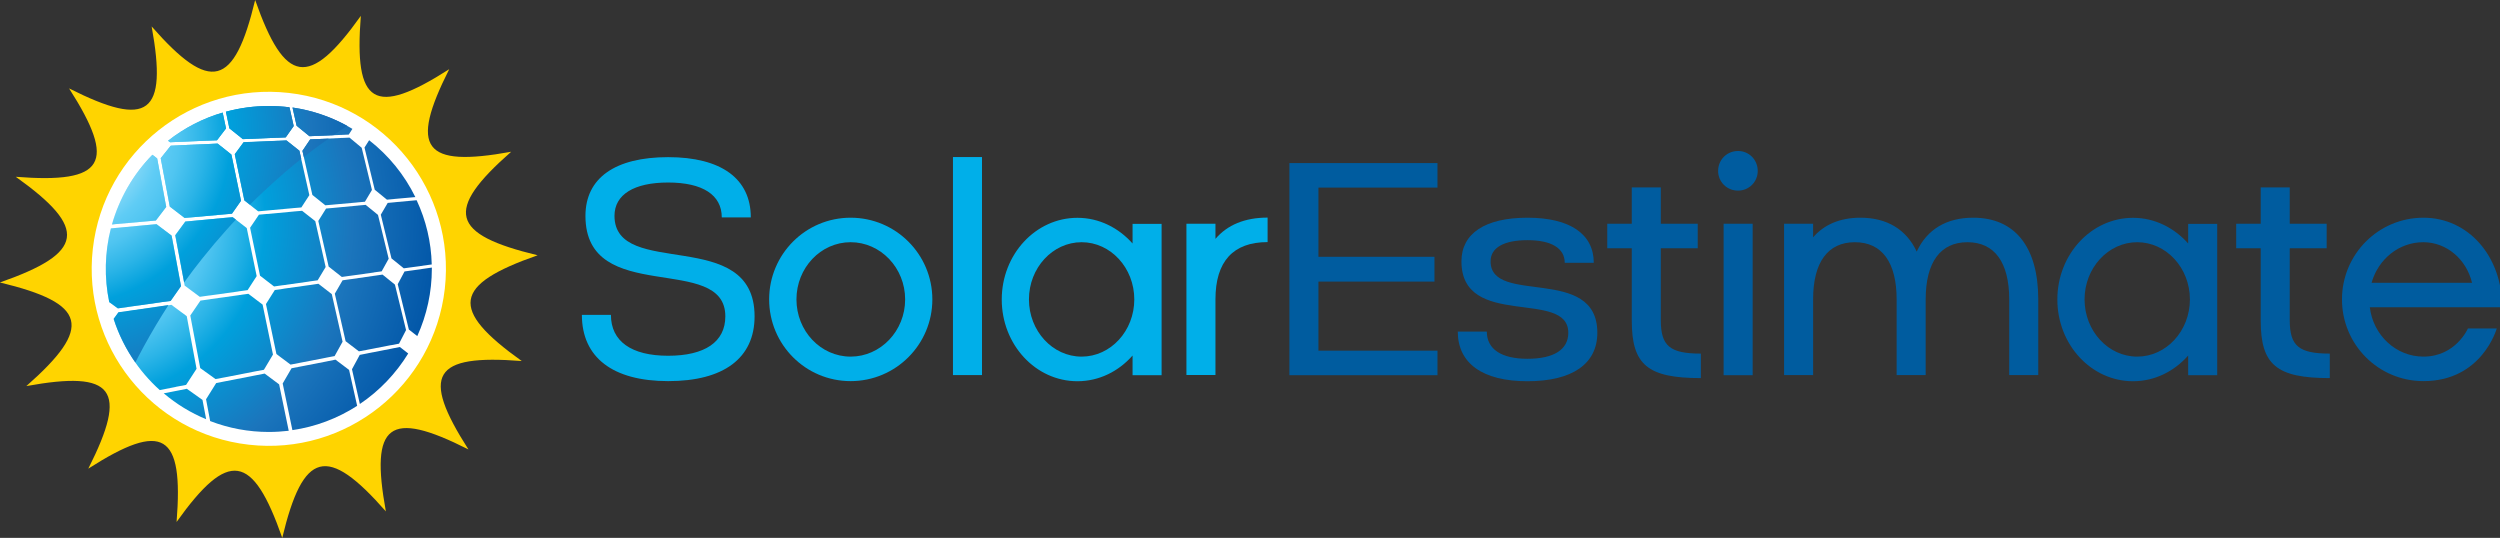 <?xml version="1.0" encoding="utf-8"?>
<!-- Generator: Adobe Illustrator 24.1.2, SVG Export Plug-In . SVG Version: 6.00 Build 0)  -->
<svg version="1.1" id="Layer_1" xmlns="http://www.w3.org/2000/svg" xmlns:xlink="http://www.w3.org/1999/xlink" x="0px" y="0px"
	 viewBox="0 0 2316.2 498.3" style="enable-background:new 0 0 2316.2 498.3;" xml:space="preserve">
<rect x="0" y="0" width="2316.2" height="498.3" fill="#333333" stroke="none"/>
<style type="text/css">
	.st0{enable-background:new    ;}
	.st1{fill:#00AFE9;}
	.st2{fill:#005C9F;}
	.st3{fill:#FFD400;}
	.st4{fill:#FFFFFF;}
	.st5{fill:url(#SVGID_1_);}
	.st6{fill:url(#SVGID_2_);}
	.st7{fill:url(#SVGID_3_);}
	.st8{fill:url(#SVGID_4_);}
	.st9{fill:url(#SVGID_5_);}
	.st10{fill:url(#SVGID_6_);}
	.st11{fill:url(#SVGID_7_);}
	.st12{fill:url(#SVGID_8_);}
	.st13{fill:url(#SVGID_9_);}
	.st14{fill:url(#SVGID_10_);}
	.st15{fill:url(#SVGID_11_);}
	.st16{fill:url(#SVGID_12_);}
	.st17{fill:url(#SVGID_13_);}
	.st18{fill:url(#SVGID_14_);}
	.st19{fill:url(#SVGID_15_);}
	.st20{fill:url(#SVGID_16_);}
	.st21{fill:url(#SVGID_17_);}
	.st22{fill:url(#SVGID_18_);}
	.st23{fill:url(#SVGID_19_);}
	.st24{fill:url(#SVGID_20_);}
	.st25{fill:url(#SVGID_21_);}
	.st26{fill:url(#SVGID_22_);}
	.st27{fill:url(#SVGID_23_);}
	.st28{fill:url(#SVGID_24_);}
	.st29{fill:url(#SVGID_25_);}
	.st30{fill:url(#SVGID_26_);}
	.st31{fill:url(#SVGID_27_);}
	.st32{fill:url(#SVGID_28_);}
	.st33{fill:url(#SVGID_29_);}
	.st34{fill:url(#SVGID_30_);}
	.st35{fill:url(#SVGID_31_);}
	.st36{fill:url(#SVGID_32_);}
</style>
<g id="SE_White">
	<g class="st0">
		<path class="st1" d="M699.1,293.1c0,38.7-28.6,60-80,60s-80-21.9-80-61.4h26.9c0,24.4,18.8,37.9,53,37.9c33.7,0,53-12.6,53-36.5
			c0-59.5-129.6-8.7-129.6-93.1c0-35.1,27.5-54.4,76.6-54.4c49.1,0,76.6,19.9,76.6,55.8h-26.9c0-20.8-17.7-32.3-49.7-32.3
			c-31.7,0-49.7,11.2-49.7,30.9C569.5,259.4,699.1,208.7,699.1,293.1z"/>
		<path class="st1" d="M863.8,277.4c0,41.8-33.9,75.7-75.7,75.7s-75.5-33.9-75.5-75.7c0-41.8,33.7-75.7,75.5-75.7
			S863.8,235.6,863.8,277.4z M838.6,277.4c0-29.2-22.7-53-50.5-53s-50.2,23.8-50.2,53c0,29.2,22.4,53,50.2,53
			S838.6,306.6,838.6,277.4z"/>
		<path class="st1" d="M882.9,145.5h26.9v202h-26.9V145.5z"/>
	</g>
	<g class="st0">
		<path class="st1" d="M1076.2,207.3v140.3h-26.9v-18.2c-12.9,14.6-30.9,23.8-51.1,23.8c-38.7,0-70.1-33.9-70.1-75.7
			c0-41.8,31.4-75.7,70.1-75.7c20.2,0,38.2,9.3,51.1,23.8v-18.2H1076.2z M1050.9,277.4c0-29.2-21.9-53-48.8-53s-48.8,23.8-48.8,53
			c0,29.2,21.9,53,48.8,53S1050.9,306.6,1050.9,277.4z"/>
	</g>
	<g class="st0">
		<path class="st1" d="M1174.4,201.6v22.7c-32,0-48.3,18-48.3,53v70.1h-26.9V207.3h26.9v14C1137.1,208.4,1153.3,201.6,1174.4,201.6z
			"/>
	</g>
	<g class="st0">
		<path class="st2" d="M1221.5,173.9v64H1329v23h-107.5v64h110.3v22.7h-137.2V151.1h137.2v22.7H1221.5z"/>
		<path class="st2" d="M1479.9,308.3c0,28.9-23.3,44.9-64.8,44.9c-41.5,0-64.5-16.6-64.5-46h26.9c0,16.3,13.5,25.2,37.6,25.2
			c24.4,0,37.9-8.4,37.9-24.1c0-41-99-2.8-99-66.2c0-25.8,21.9-40.4,61.2-40.4c39.3,0,61.4,15.1,61.4,41.8h-26.9
			c0-13.5-12.3-21-34.5-21c-21.9,0-34.2,7-34.2,19.6C1380.9,283.3,1479.9,245.1,1479.9,308.3z"/>
		<path class="st2" d="M1575.8,327.6v22.7c-49.4,0-64-12.3-64-53.3V230h-22.7v-22.7h22.7v-33.7h26.9v33.7h34.2V230h-34.2V297
			C1538.8,320.6,1547.2,327.6,1575.8,327.6z"/>
		<path class="st2" d="M1591.8,158.4c0-10.4,8.1-18.5,18.5-18.5c10.1,0,18.2,8.1,18.2,18.5c0,10.1-8.1,18.2-18.2,18.2
			C1600,176.7,1591.8,168.5,1591.8,158.4z M1596.9,207.3h26.9v140.3h-26.9V207.3z"/>
		<path class="st2" d="M1888.4,277.4v70.1h-26.9v-70.1c0-34.2-13.5-53-38.7-53c-25,0-38.7,18.5-38.7,53v70.1h-26.9v-70.1
			c0-34.2-13.5-53-38.7-53c-25,0-38.7,18.5-38.7,53v70.1h-26.9V207.3h26.9v12.6c10.1-11.8,25-18.2,43.8-18.2
			c24.7,0,42.6,10.9,52.2,31.4c9.5-20.5,27.5-31.4,52.2-31.4C1866.8,201.6,1888.4,228.9,1888.4,277.4z"/>
		<path class="st2" d="M2054.2,207.3v140.3h-26.9v-18.2c-12.9,14.6-30.9,23.8-51.1,23.8c-38.7,0-70.1-33.9-70.1-75.7
			c0-41.8,31.4-75.7,70.1-75.7c20.2,0,38.2,9.3,51.1,23.8v-18.2H2054.2z M2028.9,277.4c0-29.2-21.9-53-48.8-53s-48.8,23.8-48.8,53
			c0,29.2,21.9,53,48.8,53S2028.9,306.6,2028.9,277.4z"/>
		<path class="st2" d="M2158.5,327.6v22.7c-49.4,0-64-12.3-64-53.3V230h-22.7v-22.7h22.7v-33.7h26.9v33.7h34.2V230h-34.2V297
			C2121.5,320.6,2129.9,327.6,2158.5,327.6z"/>
		<path class="st2" d="M2286.5,304.3h26.7c0,0-13.5,48.8-67.9,48.8c-41.8,0-75.5-33.9-75.5-75.7c0-41.8,33.7-75.7,75.5-75.7
			c41.5,0,72.9,35.6,72.9,83h-122.6c3.1,25.8,24.1,45.7,49.7,45.7C2275.2,330.4,2286.5,304.3,2286.5,304.3z M2197.2,262h93.1
			c-5.3-21.9-23.6-37.6-45.2-37.6C2222.5,224.4,2203.4,240.1,2197.2,262z"/>
	</g>
</g>
<g id="Layer_1_1_">
	<g id="Layer_4">
		<path class="st3" d="M498.1,236.5c-80.7-19.4-86.6-41.4-24.5-95.9c-81.3,14.8-94.6-2.8-57.4-76.5c-69.5,44.5-88.4,33-81.9-49.4
			C286.4,82,263.9,78.4,236.4,0C217,80.7,195,86.6,140.5,24.5c14.8,81.3-2.8,94.6-76.5,57.4c44.5,69.5,33,88.4-49.4,81.9
			c67.3,48,63.7,70.5-14.7,97.9c80.7,19.4,86.6,41.4,24.5,96c81.3-14.8,94.7,2.8,57.4,76.5c69.5-44.5,88.4-33,81.8,49.4
			c48-67.3,70.5-63.7,97.9,14.7c19.4-80.7,41.5-86.6,96-24.5c-14.8-81.3,2.8-94.7,76.5-57.4c-44.5-69.5-33-88.4,49.4-81.9
			C416.1,286.4,419.8,263.9,498.1,236.5z"/>
	</g>
	<g id="Layer_3">
		<path class="st4" d="M412.1,267.6c10.2-90-54.5-171.3-144.5-181.5S96.3,140.5,86,230.5c-10.2,90,54.5,171.3,144.5,181.5
			C320.5,422.3,401.8,357.6,412.1,267.6L412.1,267.6z"/>
	</g>
	<g id="Layer_6">
		
			<radialGradient id="SVGID_1_" cx="76.04" cy="300.266" r="424.01" gradientTransform="matrix(1 0 0 1 0 -97.276)" gradientUnits="userSpaceOnUse">
			<stop  offset="6.000000e-02" style="stop-color:#ECF8FE"/>
			<stop  offset="0.24" style="stop-color:#5FCCF5"/>
			<stop  offset="0.28" style="stop-color:#50C5F1"/>
			<stop  offset="0.34" style="stop-color:#2BB4E7"/>
			<stop  offset="0.4" style="stop-color:#00A0DC"/>
			<stop  offset="0.59" style="stop-color:#1B75BC"/>
			<stop  offset="0.8" style="stop-color:#0054A6"/>
		</radialGradient>
		<polygon class="st5" points="201.6,133 193.7,133.4 192.7,133.4 167.5,134.5 166.5,134.6 158.2,135 148.9,146.6 157.3,191.4 
			171,201.9 179.4,201.2 180.4,201.1 205.9,198.8 206.9,198.7 214.9,198 223.3,186 214.4,143.2 		"/>
		
			<radialGradient id="SVGID_2_" cx="76.04" cy="300.266" r="424.01" gradientTransform="matrix(1 0 0 1 0 -97.276)" gradientUnits="userSpaceOnUse">
			<stop  offset="6.000000e-02" style="stop-color:#ECF8FE"/>
			<stop  offset="0.24" style="stop-color:#5FCCF5"/>
			<stop  offset="0.28" style="stop-color:#50C5F1"/>
			<stop  offset="0.34" style="stop-color:#2BB4E7"/>
			<stop  offset="0.4" style="stop-color:#00A0DC"/>
			<stop  offset="0.59" style="stop-color:#1B75BC"/>
			<stop  offset="0.8" style="stop-color:#0054A6"/>
		</radialGradient>
		<polygon class="st6" points="265.4,130.1 258.1,130.5 257.2,130.5 234.2,131.5 233.2,131.6 225.7,131.9 217.5,143 226.4,185.8 
			239.2,195.8 246.8,195.1 247.8,195 271,192.9 271.9,192.8 279.2,192.2 286.6,180.8 277.4,139.9 		"/>
		
			<radialGradient id="SVGID_3_" cx="76.04" cy="300.266" r="424.01" gradientTransform="matrix(1 0 0 1 0 -97.276)" gradientUnits="userSpaceOnUse">
			<stop  offset="6.000000e-02" style="stop-color:#ECF8FE"/>
			<stop  offset="0.24" style="stop-color:#5FCCF5"/>
			<stop  offset="0.28" style="stop-color:#50C5F1"/>
			<stop  offset="0.34" style="stop-color:#2BB4E7"/>
			<stop  offset="0.4" style="stop-color:#00A0DC"/>
			<stop  offset="0.59" style="stop-color:#1B75BC"/>
			<stop  offset="0.8" style="stop-color:#0054A6"/>
		</radialGradient>
		<polygon class="st7" points="295,262.9 287.7,264 286.8,264.1 263.3,267.4 262.3,267.6 254.6,268.7 246.4,281.7 256.1,328 
			269.2,337.8 277,336.3 278,336.1 301.7,331.5 302.6,331.3 310,329.9 317.4,316.6 307.4,272.5 		"/>
		
			<radialGradient id="SVGID_4_" cx="76.04" cy="300.266" r="424.01" gradientTransform="matrix(1 0 0 1 0 -97.276)" gradientUnits="userSpaceOnUse">
			<stop  offset="6.000000e-02" style="stop-color:#ECF8FE"/>
			<stop  offset="0.24" style="stop-color:#5FCCF5"/>
			<stop  offset="0.28" style="stop-color:#50C5F1"/>
			<stop  offset="0.34" style="stop-color:#2BB4E7"/>
			<stop  offset="0.4" style="stop-color:#00A0DC"/>
			<stop  offset="0.59" style="stop-color:#1B75BC"/>
			<stop  offset="0.8" style="stop-color:#0054A6"/>
		</radialGradient>
		<polygon class="st8" points="230.1,272.2 222,273.3 221,273.5 195.2,277.1 194.2,277.3 185.7,278.5 176.3,292.3 185.5,341 
			199.7,351.2 208.2,349.6 209.3,349.4 235.4,344.3 236.4,344.1 244.5,342.6 252.9,328.5 243.3,282.2 		"/>
		
			<radialGradient id="SVGID_5_" cx="76.04" cy="300.266" r="424.01" gradientTransform="matrix(1 0 0 1 0 -97.276)" gradientUnits="userSpaceOnUse">
			<stop  offset="6.000000e-02" style="stop-color:#ECF8FE"/>
			<stop  offset="0.24" style="stop-color:#5FCCF5"/>
			<stop  offset="0.28" style="stop-color:#50C5F1"/>
			<stop  offset="0.34" style="stop-color:#2BB4E7"/>
			<stop  offset="0.4" style="stop-color:#00A0DC"/>
			<stop  offset="0.59" style="stop-color:#1B75BC"/>
			<stop  offset="0.8" style="stop-color:#0054A6"/>
		</radialGradient>
		<polygon class="st9" points="279.9,195.3 272.6,195.9 271.7,196 248.4,198.2 247.5,198.2 239.9,198.9 231.7,211 240.9,255.4 
			253.9,265.4 261.6,264.3 262.6,264.2 286,260.9 287,260.7 294.3,259.7 301.7,247.4 292.1,204.9 		"/>
		
			<radialGradient id="SVGID_6_" cx="76.04" cy="300.266" r="424.01" gradientTransform="matrix(1 0 0 1 0 -97.276)" gradientUnits="userSpaceOnUse">
			<stop  offset="6.000000e-02" style="stop-color:#ECF8FE"/>
			<stop  offset="0.24" style="stop-color:#5FCCF5"/>
			<stop  offset="0.28" style="stop-color:#50C5F1"/>
			<stop  offset="0.34" style="stop-color:#2BB4E7"/>
			<stop  offset="0.4" style="stop-color:#00A0DC"/>
			<stop  offset="0.59" style="stop-color:#1B75BC"/>
			<stop  offset="0.8" style="stop-color:#0054A6"/>
		</radialGradient>
		<polygon class="st10" points="215.6,201.2 207.6,201.9 206.6,202 181.1,204.4 180.1,204.5 171.7,205.2 162.3,217.9 171.1,264.6 
			185.1,275 193.5,273.8 194.6,273.7 220.4,270.1 221.4,269.9 229.4,268.8 237.8,255.8 228.6,211.3 		"/>
		
			<radialGradient id="SVGID_7_" cx="76.04" cy="300.266" r="424.01" gradientTransform="matrix(1 0 0 1 0 -97.276)" gradientUnits="userSpaceOnUse">
			<stop  offset="6.000000e-02" style="stop-color:#ECF8FE"/>
			<stop  offset="0.24" style="stop-color:#5FCCF5"/>
			<stop  offset="0.28" style="stop-color:#50C5F1"/>
			<stop  offset="0.34" style="stop-color:#2BB4E7"/>
			<stop  offset="0.4" style="stop-color:#00A0DC"/>
			<stop  offset="0.59" style="stop-color:#1B75BC"/>
			<stop  offset="0.8" style="stop-color:#0054A6"/>
		</radialGradient>
		<polygon class="st11" points="323.8,127.5 317.2,127.8 316.3,127.8 295.2,128.8 294.3,128.8 287.4,129.1 280.2,139.8 289.4,180.6 
			301.4,190.2 308.4,189.6 309.3,189.5 330.6,187.6 331.4,187.5 338.1,186.9 344.6,176 335.1,136.9 		"/>
		
			<radialGradient id="SVGID_8_" cx="76.04" cy="300.266" r="424.01" gradientTransform="matrix(1 0 0 1 0 -97.276)" gradientUnits="userSpaceOnUse">
			<stop  offset="6.000000e-02" style="stop-color:#ECF8FE"/>
			<stop  offset="0.24" style="stop-color:#5FCCF5"/>
			<stop  offset="0.28" style="stop-color:#50C5F1"/>
			<stop  offset="0.34" style="stop-color:#2BB4E7"/>
			<stop  offset="0.4" style="stop-color:#00A0DC"/>
			<stop  offset="0.59" style="stop-color:#1B75BC"/>
			<stop  offset="0.8" style="stop-color:#0054A6"/>
		</radialGradient>
		<polygon class="st12" points="350.2,199.1 338.8,189.8 332.1,190.4 331.3,190.5 310,192.5 309.1,192.6 302.1,193.2 294.9,204.7 
			304.5,247 316.7,256.6 323.7,255.6 324.6,255.5 346.1,252.5 346.9,252.3 353.6,251.4 360.1,239.7 		"/>
		
			<radialGradient id="SVGID_9_" cx="76.04" cy="300.266" r="424.01" gradientTransform="matrix(1 0 0 1 -1 -97.866)" gradientUnits="userSpaceOnUse">
			<stop  offset="6.000000e-02" style="stop-color:#ECF8FE"/>
			<stop  offset="0.24" style="stop-color:#5FCCF5"/>
			<stop  offset="0.28" style="stop-color:#50C5F1"/>
			<stop  offset="0.34" style="stop-color:#2BB4E7"/>
			<stop  offset="0.4" style="stop-color:#00A0DC"/>
			<stop  offset="0.59" style="stop-color:#1B75BC"/>
			<stop  offset="0.8" style="stop-color:#0054A6"/>
		</radialGradient>
		<path class="st13" d="M386,185.5l-19.6,1.8l-0.8,0.1l-6.4,0.6l-6.4,10.9l9.9,40.5l11.4,9.2l6.5-0.9l0.8-0.1L400,245
			C399.5,224.3,394.7,204.1,386,185.5L386,185.5z"/>
		
			<radialGradient id="SVGID_10_" cx="76.04" cy="300.266" r="424.01" gradientTransform="matrix(1 0 0 1 0 -97.276)" gradientUnits="userSpaceOnUse">
			<stop  offset="6.000000e-02" style="stop-color:#ECF8FE"/>
			<stop  offset="0.24" style="stop-color:#5FCCF5"/>
			<stop  offset="0.28" style="stop-color:#50C5F1"/>
			<stop  offset="0.34" style="stop-color:#2BB4E7"/>
			<stop  offset="0.4" style="stop-color:#00A0DC"/>
			<stop  offset="0.59" style="stop-color:#1B75BC"/>
			<stop  offset="0.8" style="stop-color:#0054A6"/>
		</radialGradient>
		<polygon class="st14" points="365.9,263.7 354.4,254.4 347.6,255.4 346.8,255.5 325.3,258.6 324.4,258.7 317.4,259.7 310.2,272.1 
			320.2,316.1 332.5,325.5 339.6,324.2 340.5,324 362.1,319.8 363,319.7 369.7,318.4 376.2,305.8 		"/>
		
			<radialGradient id="SVGID_11_" cx="77" cy="300.866" r="424.045" gradientTransform="matrix(1 0 0 1 -1 -97.866)" gradientUnits="userSpaceOnUse">
			<stop  offset="6.000000e-02" style="stop-color:#ECF8FE"/>
			<stop  offset="0.24" style="stop-color:#5FCCF5"/>
			<stop  offset="0.28" style="stop-color:#50C5F1"/>
			<stop  offset="0.34" style="stop-color:#2BB4E7"/>
			<stop  offset="0.4" style="stop-color:#00A0DC"/>
			<stop  offset="0.59" style="stop-color:#1B75BC"/>
			<stop  offset="0.8" style="stop-color:#0054A6"/>
		</radialGradient>
		<path class="st15" d="M245.2,346.1l-8.1,1.6l-1,0.2L210,353l-1.1,0.2l-8.6,1.7l-9.4,15l3.8,20.2c17.3,6.7,35.7,10.1,54.3,10.1
			c6.2,0,12.4-0.4,18.5-1.1l-8.9-43L245.2,346.1z"/>
		
			<radialGradient id="SVGID_12_" cx="76.04" cy="300.266" r="424.01" gradientTransform="matrix(1 0 0 1 -1 -97.866)" gradientUnits="userSpaceOnUse">
			<stop  offset="6.000000e-02" style="stop-color:#ECF8FE"/>
			<stop  offset="0.24" style="stop-color:#5FCCF5"/>
			<stop  offset="0.28" style="stop-color:#50C5F1"/>
			<stop  offset="0.34" style="stop-color:#2BB4E7"/>
			<stop  offset="0.4" style="stop-color:#00A0DC"/>
			<stop  offset="0.59" style="stop-color:#1B75BC"/>
			<stop  offset="0.8" style="stop-color:#0054A6"/>
		</radialGradient>
		<path class="st16" d="M118.5,284.4l1.2-0.2l28.4-4l1.1-0.2l8.9-1.2l9.6-13.7l-8.7-46.8l-14-10.6l-8.8,0.8l-1.1,0.1l-28.1,2.6
			l-1.1,0.1l-3.2,0.3c-5.7,22.3-6.2,45.7-1.5,68.3l8,5.8L118.5,284.4z"/>
		
			<radialGradient id="SVGID_13_" cx="76.04" cy="300.266" r="424.01" gradientTransform="matrix(1 0 0 1 -1 -97.866)" gradientUnits="userSpaceOnUse">
			<stop  offset="6.000000e-02" style="stop-color:#ECF8FE"/>
			<stop  offset="0.24" style="stop-color:#5FCCF5"/>
			<stop  offset="0.28" style="stop-color:#50C5F1"/>
			<stop  offset="0.34" style="stop-color:#2BB4E7"/>
			<stop  offset="0.4" style="stop-color:#00A0DC"/>
			<stop  offset="0.59" style="stop-color:#1B75BC"/>
			<stop  offset="0.8" style="stop-color:#0054A6"/>
		</radialGradient>
		<path class="st17" d="M163.4,358.3l9-1.7l9.7-14.9l-9.1-48.8l-14.2-10.5l-8.9,1.3l-1.1,0.2l-28.4,4.1l-1.2,0.2l-9.4,1.3l-4.5,6.1
			c8.2,25.3,22.9,48,42.7,65.8l14.3-2.8L163.4,358.3z"/>
		
			<radialGradient id="SVGID_14_" cx="76.04" cy="300.266" r="424.01" gradientTransform="matrix(1 0 0 1 -1 -97.866)" gradientUnits="userSpaceOnUse">
			<stop  offset="6.000000e-02" style="stop-color:#ECF8FE"/>
			<stop  offset="0.24" style="stop-color:#5FCCF5"/>
			<stop  offset="0.28" style="stop-color:#50C5F1"/>
			<stop  offset="0.34" style="stop-color:#2BB4E7"/>
			<stop  offset="0.4" style="stop-color:#00A0DC"/>
			<stop  offset="0.59" style="stop-color:#1B75BC"/>
			<stop  offset="0.8" style="stop-color:#0054A6"/>
		</radialGradient>
		<path class="st18" d="M310.8,333.2l-7.4,1.5l-0.9,0.2l-23.7,4.6l-1,0.2l-7.7,1.5l-8.2,14.1l9,43.2c21.4-3.1,41.8-10.8,60-22.5
			l-7.5-33.3L310.8,333.2z"/>
		
			<radialGradient id="SVGID_15_" cx="76.04" cy="300.266" r="424.01" gradientTransform="matrix(1 0 0 1 -1 -97.866)" gradientUnits="userSpaceOnUse">
			<stop  offset="6.000000e-02" style="stop-color:#ECF8FE"/>
			<stop  offset="0.24" style="stop-color:#5FCCF5"/>
			<stop  offset="0.28" style="stop-color:#50C5F1"/>
			<stop  offset="0.34" style="stop-color:#2BB4E7"/>
			<stop  offset="0.4" style="stop-color:#00A0DC"/>
			<stop  offset="0.59" style="stop-color:#1B75BC"/>
			<stop  offset="0.8" style="stop-color:#0054A6"/>
		</radialGradient>
		<path class="st19" d="M106.4,207.7l28.1-2.5l1.1-0.1l8.8-0.8l9.6-12.6l-8.4-44.9l-4.4-3.4c-17.7,18-30.6,40.3-37.5,64.6l1.6-0.1
			L106.4,207.7z"/>
		
			<radialGradient id="SVGID_16_" cx="76.04" cy="300.266" r="424.01" gradientTransform="matrix(1 0 0 1 -1 -97.866)" gradientUnits="userSpaceOnUse">
			<stop  offset="6.000000e-02" style="stop-color:#ECF8FE"/>
			<stop  offset="0.24" style="stop-color:#5FCCF5"/>
			<stop  offset="0.28" style="stop-color:#50C5F1"/>
			<stop  offset="0.34" style="stop-color:#2BB4E7"/>
			<stop  offset="0.4" style="stop-color:#00A0DC"/>
			<stop  offset="0.59" style="stop-color:#1B75BC"/>
			<stop  offset="0.8" style="stop-color:#0054A6"/>
		</radialGradient>
		<path class="st20" d="M378.2,327.5l-7.7-6l-6.8,1.3l-0.8,0.2l-21.6,4.2l-0.9,0.2l-7.1,1.4l-7.2,13.3l7.3,32.2
			C351.5,362.1,366.8,346.1,378.2,327.5z"/>
		
			<radialGradient id="SVGID_17_" cx="76.04" cy="300.266" r="424.01" gradientTransform="matrix(1 0 0 1 -1 -97.866)" gradientUnits="userSpaceOnUse">
			<stop  offset="6.000000e-02" style="stop-color:#ECF8FE"/>
			<stop  offset="0.24" style="stop-color:#5FCCF5"/>
			<stop  offset="0.28" style="stop-color:#50C5F1"/>
			<stop  offset="0.34" style="stop-color:#2BB4E7"/>
			<stop  offset="0.4" style="stop-color:#00A0DC"/>
			<stop  offset="0.59" style="stop-color:#1B75BC"/>
			<stop  offset="0.8" style="stop-color:#0054A6"/>
		</radialGradient>
		<path class="st21" d="M173.1,360.2l-9,1.8l-1.1,0.2l-11.3,2.2c11.8,10,25,18.1,39.3,24l-3.4-17.9L173.1,360.2z"/>
		
			<radialGradient id="SVGID_18_" cx="76.04" cy="300.266" r="424.01" gradientTransform="matrix(1 0 0 1 -1 -97.866)" gradientUnits="userSpaceOnUse">
			<stop  offset="6.000000e-02" style="stop-color:#ECF8FE"/>
			<stop  offset="0.24" style="stop-color:#5FCCF5"/>
			<stop  offset="0.28" style="stop-color:#50C5F1"/>
			<stop  offset="0.34" style="stop-color:#2BB4E7"/>
			<stop  offset="0.4" style="stop-color:#00A0DC"/>
			<stop  offset="0.59" style="stop-color:#1B75BC"/>
			<stop  offset="0.8" style="stop-color:#0054A6"/>
		</radialGradient>
		<path class="st22" d="M286.7,126.2l6.9-0.3h0.9l21.2-0.9h0.8l6.6-0.3l3.4-5.3c-17-10.2-35.9-16.9-55.5-19.8l3.8,16.9L286.7,126.2z
			"/>
		
			<radialGradient id="SVGID_19_" cx="76.04" cy="300.266" r="424.01" gradientTransform="matrix(1 0 0 1 -1 -97.866)" gradientUnits="userSpaceOnUse">
			<stop  offset="6.000000e-02" style="stop-color:#ECF8FE"/>
			<stop  offset="0.24" style="stop-color:#5FCCF5"/>
			<stop  offset="0.28" style="stop-color:#50C5F1"/>
			<stop  offset="0.34" style="stop-color:#2BB4E7"/>
			<stop  offset="0.4" style="stop-color:#00A0DC"/>
			<stop  offset="0.59" style="stop-color:#1B75BC"/>
			<stop  offset="0.8" style="stop-color:#0054A6"/>
		</radialGradient>
		<path class="st23" d="M400.1,247.9l-18,2.6l-0.8,0.1l-6.5,0.9l-6.3,11.8l10.3,42l7.8,6.1c8.9-19.6,13.5-40.9,13.5-62.4
			C400.1,248.7,400.1,248.3,400.1,247.9z"/>
		
			<radialGradient id="SVGID_20_" cx="76.04" cy="300.266" r="424.01" gradientTransform="matrix(1 0 0 1 -1 -97.866)" gradientUnits="userSpaceOnUse">
			<stop  offset="6.000000e-02" style="stop-color:#ECF8FE"/>
			<stop  offset="0.24" style="stop-color:#5FCCF5"/>
			<stop  offset="0.28" style="stop-color:#50C5F1"/>
			<stop  offset="0.34" style="stop-color:#2BB4E7"/>
			<stop  offset="0.4" style="stop-color:#00A0DC"/>
			<stop  offset="0.59" style="stop-color:#1B75BC"/>
			<stop  offset="0.8" style="stop-color:#0054A6"/>
		</radialGradient>
		<path class="st24" d="M347.2,175.8l11.3,9.2l6.4-0.6l0.8-0.1l19.1-1.7C374.7,162,360.1,144,342,129.9l-4.3,6.8L347.2,175.8z"/>
		
			<radialGradient id="SVGID_21_" cx="76.04" cy="300.266" r="424.01" gradientTransform="matrix(1 0 0 1 -1 -97.866)" gradientUnits="userSpaceOnUse">
			<stop  offset="6.000000e-02" style="stop-color:#ECF8FE"/>
			<stop  offset="0.24" style="stop-color:#5FCCF5"/>
			<stop  offset="0.28" style="stop-color:#50C5F1"/>
			<stop  offset="0.34" style="stop-color:#2BB4E7"/>
			<stop  offset="0.4" style="stop-color:#00A0DC"/>
			<stop  offset="0.59" style="stop-color:#1B75BC"/>
			<stop  offset="0.8" style="stop-color:#0054A6"/>
		</radialGradient>
		<path class="st25" d="M165.9,131.4h1l25.2-1.1h1l7.9-0.3l8.4-11l-3.1-14.7c-18.4,5.4-35.6,14.3-50.6,26.1l1.9,1.4L165.9,131.4z"/>
		
			<radialGradient id="SVGID_22_" cx="76.04" cy="300.266" r="424.01" gradientTransform="matrix(1 0 0 1 -1 -97.866)" gradientUnits="userSpaceOnUse">
			<stop  offset="6.000000e-02" style="stop-color:#ECF8FE"/>
			<stop  offset="0.24" style="stop-color:#5FCCF5"/>
			<stop  offset="0.28" style="stop-color:#50C5F1"/>
			<stop  offset="0.34" style="stop-color:#2BB4E7"/>
			<stop  offset="0.4" style="stop-color:#00A0DC"/>
			<stop  offset="0.59" style="stop-color:#1B75BC"/>
			<stop  offset="0.8" style="stop-color:#0054A6"/>
		</radialGradient>
		<path class="st26" d="M225,128.9l7.6-0.3h0.9l23.1-1h0.9l7.2-0.3l7.4-10.5l-3.9-17.4c-6.3-0.8-12.7-1.2-19.1-1.2
			c-13.5,0-26.8,1.8-39.8,5.3l3.2,15.4L225,128.9z"/>
	</g>
	<g id="Icon_-_Fine_Detail_copy">
		
			<radialGradient id="SVGID_23_" cx="55.09" cy="223.046" r="396.74" gradientTransform="matrix(1 0 0 1 -1 -97.866)" gradientUnits="userSpaceOnUse">
			<stop  offset="6.000000e-02" style="stop-color:#ECF8FE"/>
			<stop  offset="0.24" style="stop-color:#5FCCF5"/>
			<stop  offset="0.28" style="stop-color:#50C5F1"/>
			<stop  offset="0.34" style="stop-color:#2BB4E7"/>
			<stop  offset="0.4" style="stop-color:#00A0DC"/>
			<stop  offset="0.59" style="stop-color:#1B75BC"/>
			<stop  offset="0.8" style="stop-color:#0054A6"/>
		</radialGradient>
		<path class="st27" d="M265.4,130.1l-7.2,0.3h-0.9l-23.1,1h-0.9l-7.6,0.3l-8.2,11.1l8.9,42.7l5.2,4.1c3.9-3.9,7.8-7.7,11.7-11.3
			l0.8-0.8c6.7-6.2,13.2-12.1,19.7-17.7l0.8-0.7c4.9-4.2,9.8-8.2,14.5-12l-1.7-7.6L265.4,130.1z"/>
		
			<radialGradient id="SVGID_24_" cx="55.09" cy="223.046" r="396.74" gradientTransform="matrix(1 0 0 1 0 -97.276)" gradientUnits="userSpaceOnUse">
			<stop  offset="6.000000e-02" style="stop-color:#ECF8FE"/>
			<stop  offset="0.24" style="stop-color:#5FCCF5"/>
			<stop  offset="0.28" style="stop-color:#50C5F1"/>
			<stop  offset="0.34" style="stop-color:#2BB4E7"/>
			<stop  offset="0.4" style="stop-color:#00A0DC"/>
			<stop  offset="0.59" style="stop-color:#1B75BC"/>
			<stop  offset="0.8" style="stop-color:#0054A6"/>
		</radialGradient>
		<polygon class="st28" points="201.6,133 193.7,133.4 192.7,133.4 167.5,134.5 166.5,134.6 158.2,135 148.9,146.6 157.3,191.4 
			171,201.9 179.4,201.2 180.4,201.1 205.9,198.8 206.9,198.7 214.9,198 223.3,186 214.4,143.2 		"/>
		
			<radialGradient id="SVGID_25_" cx="55.09" cy="223.046" r="396.74" gradientTransform="matrix(1 0 0 1 -1 -97.866)" gradientUnits="userSpaceOnUse">
			<stop  offset="6.000000e-02" style="stop-color:#ECF8FE"/>
			<stop  offset="0.24" style="stop-color:#5FCCF5"/>
			<stop  offset="0.28" style="stop-color:#50C5F1"/>
			<stop  offset="0.34" style="stop-color:#2BB4E7"/>
			<stop  offset="0.4" style="stop-color:#00A0DC"/>
			<stop  offset="0.59" style="stop-color:#1B75BC"/>
			<stop  offset="0.8" style="stop-color:#0054A6"/>
		</radialGradient>
		<path class="st29" d="M294.3,128.8l-6.9,0.3l-7.2,10.6l1.3,5.8c4.8-3.8,9.6-7.4,14.2-10.8l0.7-0.5c2.7-2,5.4-3.9,8.1-5.8l-9.3,0.4
			H294.3z"/>
		
			<radialGradient id="SVGID_26_" cx="55.09" cy="223.046" r="396.74" gradientTransform="matrix(1 0 0 1 -1 -97.866)" gradientUnits="userSpaceOnUse">
			<stop  offset="6.000000e-02" style="stop-color:#ECF8FE"/>
			<stop  offset="0.24" style="stop-color:#5FCCF5"/>
			<stop  offset="0.28" style="stop-color:#50C5F1"/>
			<stop  offset="0.34" style="stop-color:#2BB4E7"/>
			<stop  offset="0.4" style="stop-color:#00A0DC"/>
			<stop  offset="0.59" style="stop-color:#1B75BC"/>
			<stop  offset="0.8" style="stop-color:#0054A6"/>
		</radialGradient>
		<path class="st30" d="M127.8,331.1c7.2-13.7,14.7-26.8,22.4-39.2l0.9-1.4c1.7-2.7,3.3-5.3,5-7.9l-6.3,0.9l-1.1,0.2l-28.4,4.1
			l-1.2,0.2l-9.4,1.3l-4.4,6.1c4.6,14.4,11.4,28,20.1,40.4c0.5-1,1-1.9,1.5-2.9L127.8,331.1z"/>
		
			<radialGradient id="SVGID_27_" cx="55.09" cy="223.046" r="396.74" gradientTransform="matrix(1 0 0 1 -1 -97.866)" gradientUnits="userSpaceOnUse">
			<stop  offset="6.000000e-02" style="stop-color:#ECF8FE"/>
			<stop  offset="0.24" style="stop-color:#5FCCF5"/>
			<stop  offset="0.28" style="stop-color:#50C5F1"/>
			<stop  offset="0.34" style="stop-color:#2BB4E7"/>
			<stop  offset="0.4" style="stop-color:#00A0DC"/>
			<stop  offset="0.59" style="stop-color:#1B75BC"/>
			<stop  offset="0.8" style="stop-color:#0054A6"/>
		</radialGradient>
		<path class="st31" d="M118.5,284.4l1.2-0.2l28.4-4l1.1-0.2l8.9-1.2l9.6-13.7l-8.7-46.8l-14-10.6l-8.8,0.8l-1.1,0.1l-28.1,2.6
			l-1.1,0.1l-3.2,0.3c-5.7,22.3-6.2,45.7-1.5,68.3l8,5.8L118.5,284.4z"/>
		
			<radialGradient id="SVGID_28_" cx="55.09" cy="223.046" r="396.74" gradientTransform="matrix(1 0 0 1 -1 -97.866)" gradientUnits="userSpaceOnUse">
			<stop  offset="6.000000e-02" style="stop-color:#ECF8FE"/>
			<stop  offset="0.24" style="stop-color:#5FCCF5"/>
			<stop  offset="0.28" style="stop-color:#50C5F1"/>
			<stop  offset="0.34" style="stop-color:#2BB4E7"/>
			<stop  offset="0.4" style="stop-color:#00A0DC"/>
			<stop  offset="0.59" style="stop-color:#1B75BC"/>
			<stop  offset="0.8" style="stop-color:#0054A6"/>
		</radialGradient>
		<path class="st32" d="M207.6,201.9l-1,0.1l-25.5,2.4l-1,0.1l-8.4,0.8l-9.3,12.7l8.2,43.7c5.4-7.5,10.8-14.8,16.4-21.7l0.9-1.1
			c7-8.8,14.1-17.2,21.2-25.1l0.8-0.9c2.9-3.2,5.7-6.4,8.6-9.4l-2.9-2.2L207.6,201.9z"/>
		
			<radialGradient id="SVGID_29_" cx="55.09" cy="223.046" r="396.74" gradientTransform="matrix(1 0 0 1 -1 -97.866)" gradientUnits="userSpaceOnUse">
			<stop  offset="6.000000e-02" style="stop-color:#ECF8FE"/>
			<stop  offset="0.24" style="stop-color:#5FCCF5"/>
			<stop  offset="0.28" style="stop-color:#50C5F1"/>
			<stop  offset="0.34" style="stop-color:#2BB4E7"/>
			<stop  offset="0.4" style="stop-color:#00A0DC"/>
			<stop  offset="0.59" style="stop-color:#1B75BC"/>
			<stop  offset="0.8" style="stop-color:#0054A6"/>
		</radialGradient>
		<path class="st33" d="M165.9,131.4h1l25.2-1.1h1l7.9-0.3l8.4-11l-3.1-14.7c-18.4,5.4-35.6,14.3-50.6,26.1l1.9,1.4L165.9,131.4z"/>
		
			<radialGradient id="SVGID_30_" cx="55.09" cy="223.046" r="396.74" gradientTransform="matrix(1 0 0 1 -1 -97.866)" gradientUnits="userSpaceOnUse">
			<stop  offset="6.000000e-02" style="stop-color:#ECF8FE"/>
			<stop  offset="0.24" style="stop-color:#5FCCF5"/>
			<stop  offset="0.28" style="stop-color:#50C5F1"/>
			<stop  offset="0.34" style="stop-color:#2BB4E7"/>
			<stop  offset="0.4" style="stop-color:#00A0DC"/>
			<stop  offset="0.59" style="stop-color:#1B75BC"/>
			<stop  offset="0.8" style="stop-color:#0054A6"/>
		</radialGradient>
		<path class="st34" d="M225,128.9l7.6-0.3h0.9l23.1-1h0.9l7.2-0.3l7.4-10.5l-3.9-17.4c-6.3-0.8-12.7-1.2-19.1-1.2
			c-13.5,0-26.8,1.8-39.8,5.3l3.2,15.4L225,128.9z"/>
		
			<radialGradient id="SVGID_31_" cx="55.09" cy="223.046" r="396.74" gradientTransform="matrix(1 0 0 1 -1 -97.866)" gradientUnits="userSpaceOnUse">
			<stop  offset="6.000000e-02" style="stop-color:#ECF8FE"/>
			<stop  offset="0.24" style="stop-color:#5FCCF5"/>
			<stop  offset="0.28" style="stop-color:#50C5F1"/>
			<stop  offset="0.34" style="stop-color:#2BB4E7"/>
			<stop  offset="0.4" style="stop-color:#00A0DC"/>
			<stop  offset="0.59" style="stop-color:#1B75BC"/>
			<stop  offset="0.8" style="stop-color:#0054A6"/>
		</radialGradient>
		<path class="st35" d="M106.4,207.7l28.1-2.5l1.1-0.1l8.8-0.8l9.6-12.6l-8.4-44.9l-4.4-3.4c-17.7,18-30.6,40.3-37.5,64.6l1.6-0.1
			L106.4,207.7z"/>
		
			<radialGradient id="SVGID_32_" cx="55.09" cy="223.046" r="396.74" gradientTransform="matrix(1 0 0 1 -1 -97.866)" gradientUnits="userSpaceOnUse">
			<stop  offset="6.000000e-02" style="stop-color:#ECF8FE"/>
			<stop  offset="0.24" style="stop-color:#5FCCF5"/>
			<stop  offset="0.28" style="stop-color:#50C5F1"/>
			<stop  offset="0.34" style="stop-color:#2BB4E7"/>
			<stop  offset="0.4" style="stop-color:#00A0DC"/>
			<stop  offset="0.59" style="stop-color:#1B75BC"/>
			<stop  offset="0.8" style="stop-color:#0054A6"/>
		</radialGradient>
		<path class="st36" d="M286.7,126.2l6.9-0.3h0.9l14.4-0.6c2-1.4,3.9-2.7,5.8-4l0.7-0.5c2.1-1.4,4.2-2.8,6.3-4.2
			c-15.8-8.7-32.9-14.4-50.7-17l3.8,16.9L286.7,126.2z"/>
	</g>
</g>
</svg>
